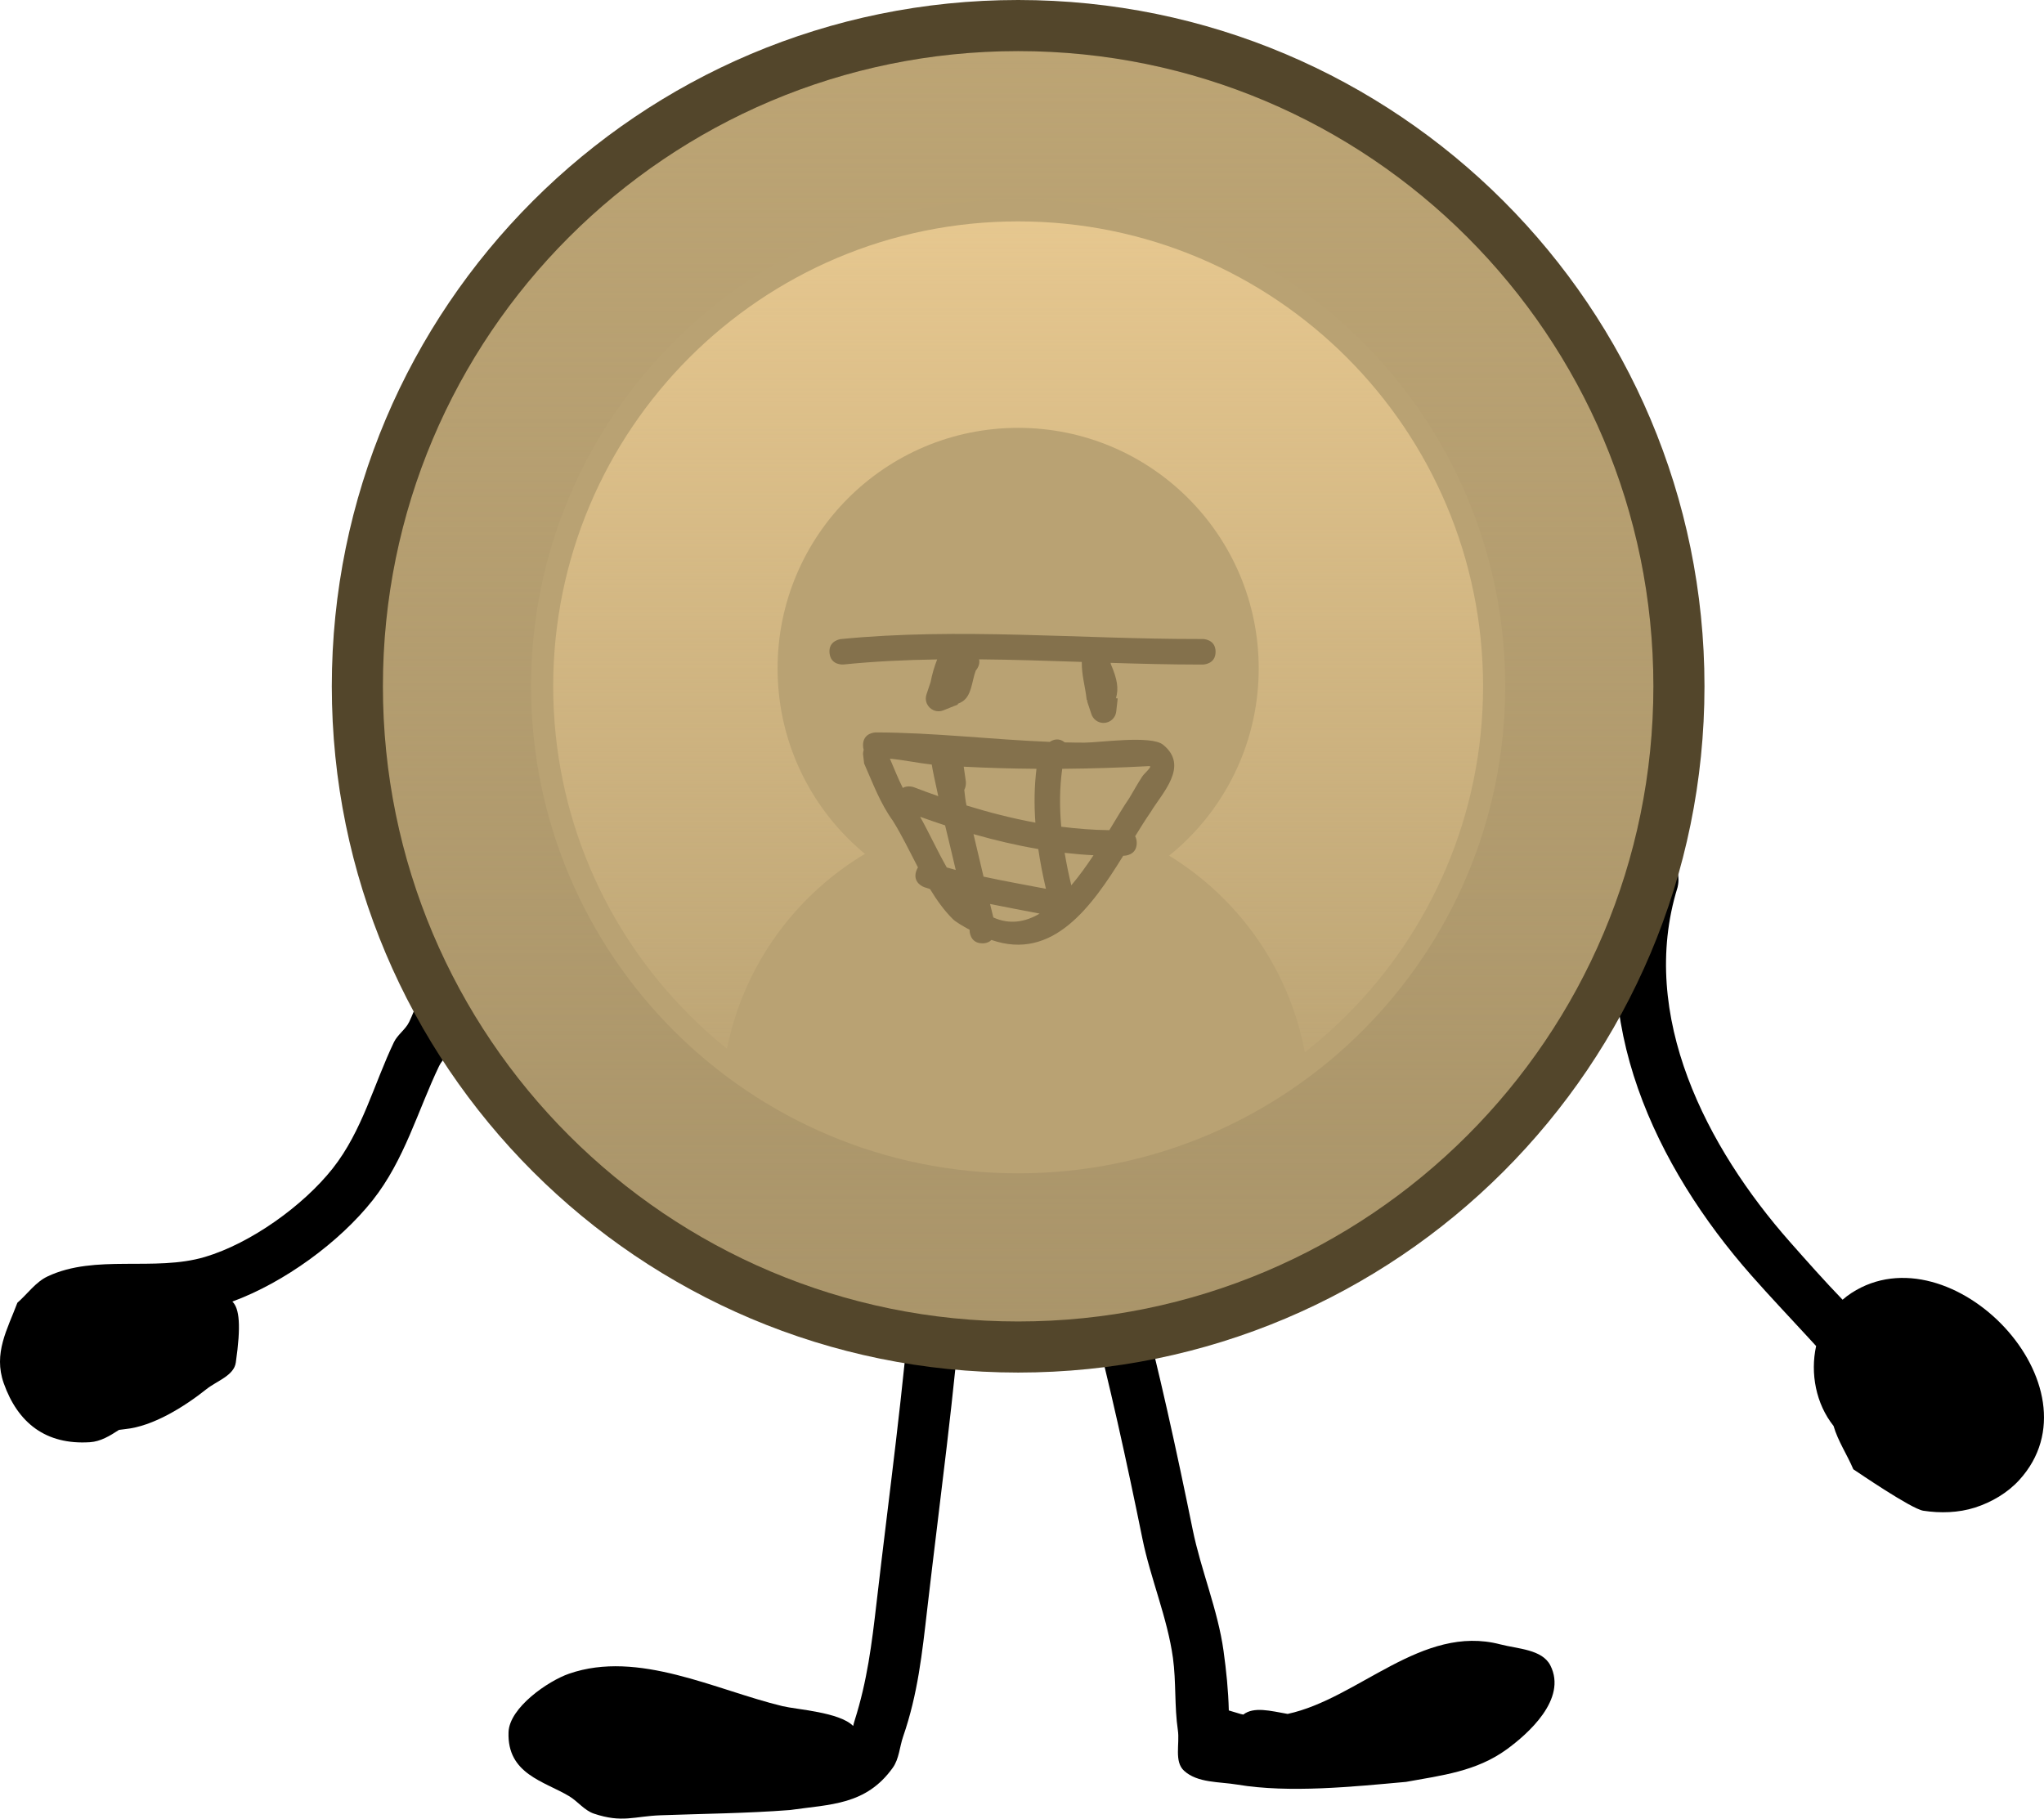 <svg version="1.1" xmlns="http://www.w3.org/2000/svg" xmlns:xlink="http://www.w3.org/1999/xlink" width="200.031" height="177.99" viewBox="0,0,200.031,177.99"><defs><linearGradient x1="239.622" y1="94.755" x2="239.622" y2="219.088" gradientUnits="userSpaceOnUse" id="color-1"><stop offset="0" stop-color="#bca474"/><stop offset="1" stop-color="#bca474" stop-opacity="0"/></linearGradient><linearGradient x1="239.622" y1="111.422" x2="239.622" y2="202.422" gradientUnits="userSpaceOnUse" id="color-2"><stop offset="0" stop-color="#e6c78f"/><stop offset="1" stop-color="#e6c78f" stop-opacity="0"/></linearGradient></defs><g transform="translate(-139.985,-89.755)"><g data-paper-data="{&quot;isPaintingLayer&quot;:true}" fill-rule="nonzero" stroke-linecap="butt" stroke-linejoin="miter" stroke-miterlimit="10" stroke-dasharray="" stroke-dashoffset="0" style="mix-blend-mode: normal"><path d="M261.657,257.563c1.033,-0.804 2.661,-0.361 4.342,-0.065c6.942,-1.496 13.132,-8.813 20.804,-6.808c1.715,0.448 4.096,0.48 4.902,2.058c1.693,3.317 -2.25,6.747 -4.263,8.214c-2.973,2.166 -6.361,2.553 -9.857,3.187c-5.137,0.467 -11.425,1.118 -16.514,0.267c-1.77,-0.296 -3.887,-0.145 -5.211,-1.356c-0.986,-0.901 -0.409,-2.64 -0.605,-3.961c-0.347,-2.34 -0.16,-4.737 -0.482,-7.08c-0.536,-3.899 -2.202,-7.806 -2.983,-11.646c-1.545,-7.592 -3.218,-15.251 -5.209,-22.815c0,0 -0.636,-2.418 1.781,-3.054c2.418,-0.636 3.054,1.781 3.054,1.781c2.022,7.686 3.721,15.468 5.291,23.185c0.798,3.921 2.466,7.872 3.017,11.854c0.267,1.932 0.47,3.883 0.516,5.834l1.156,0.347c0.087,0.02 0.174,0.039 0.261,0.057z" fill="#000000" stroke="none" stroke-width="0.5"/><path d="M223.478,258.676c0.039,-0.17 0.086,-0.35 0.147,-0.541c1.228,-3.876 1.673,-7.455 2.139,-11.499c1.223,-10.599 2.673,-21.016 3.491,-31.656c0,0 0.192,-2.493 2.684,-2.301c2.493,0.192 2.301,2.684 2.301,2.684c-0.824,10.702 -2.279,21.186 -3.509,31.844c-0.503,4.358 -0.92,8.336 -2.361,12.501c-0.351,1.015 -0.39,2.184 -1.015,3.058c-2.625,3.668 -6.085,3.57 -10.085,4.141c-4.225,0.326 -8.422,0.356 -12.648,0.512c-2.58,0.095 -3.732,0.772 -6.513,-0.16c-0.938,-0.314 -1.577,-1.201 -2.426,-1.71c-2.443,-1.464 -6.084,-2.159 -5.931,-6.271c0.089,-2.405 3.872,-5.005 5.921,-5.715c6.781,-2.351 14.331,1.598 20.899,3.177c1.381,0.332 5.575,0.58 6.906,1.938z" fill="#000000" stroke="none" stroke-width="0.5"/><path d="M151.627,229.702c-0.894,0.586 -1.806,1.136 -2.838,1.203c-4.314,0.278 -7.055,-1.877 -8.434,-5.759c-1.045,-2.944 0.357,-5.294 1.33,-7.887c0.986,-0.86 1.774,-2.021 2.957,-2.58c4.68,-2.211 10.451,-0.438 15.393,-1.904c4.49,-1.332 9.638,-5.027 12.512,-8.668c2.894,-3.666 4.03,-8.254 5.986,-12.346c0.359,-0.752 1.145,-1.246 1.5,-2c1.372,-2.915 1.339,-4.369 1.736,-7.42c0,0 0.33,-2.478 2.808,-2.148c2.478,0.33 2.148,2.808 2.148,2.808c-0.547,4.02 -0.431,5.041 -2.264,9.08c-0.344,0.759 -1.14,1.248 -1.5,2c-2.103,4.394 -3.392,9.218 -6.514,13.154c-3.255,4.103 -8.622,8.028 -13.722,9.907c0.691,0.671 0.862,2.335 0.336,5.973c-0.185,1.277 -1.861,1.793 -2.871,2.597c-2.115,1.684 -5.199,3.641 -7.958,3.912c-0.197,0.019 -0.4,0.047 -0.607,0.078z" fill="#000000" stroke="none" stroke-width="0.5"/><path d="M320.305,216.96c0.272,-0.239 0.564,-0.461 0.875,-0.663c9.744,-6.319 24.731,9.202 16.412,18.313c-1.147,1.256 -2.713,2.175 -4.333,2.693c-1.609,0.514 -3.387,0.563 -5.057,0.308c-1.169,-0.178 -6.427,-3.783 -6.846,-4.056c-0.601,-1.426 -1.51,-2.765 -1.935,-4.241c-1.725,-2.163 -2.292,-5.141 -1.706,-7.821c-0.268,-0.287 -0.531,-0.579 -0.796,-0.867c-1.855,-2.015 -3.741,-4.003 -5.552,-6.058c-9.343,-10.596 -16.214,-25.035 -12.013,-39.364c0,0 0.718,-2.395 3.113,-1.676c2.395,0.718 1.676,3.113 1.676,3.113c-3.867,12.529 2.907,25.477 10.987,34.636c1.679,1.903 3.395,3.837 5.176,5.684z" fill="#000000" stroke="none" stroke-width="0.5"/><g><path d="M174.956,156.922c0,-35.714 28.952,-64.667 64.667,-64.667c35.714,0 64.667,28.952 64.667,64.667c0,35.714 -28.952,64.667 -64.667,64.667c-35.714,0 -64.667,-28.952 -64.667,-64.667z" fill="#aa956a" stroke="none" stroke-width="NaN"/><path d="M177.456,156.922c0,-34.334 27.833,-62.167 62.167,-62.167c34.334,0 62.167,27.833 62.167,62.167c0,34.334 -27.833,62.167 -62.167,62.167c-34.334,0 -62.167,-27.833 -62.167,-62.167z" fill="url(#color-1)" stroke="none" stroke-width="NaN"/><path d="M191.956,156.922c0,-26.326 21.341,-47.667 47.667,-47.667c26.326,0 47.667,21.341 47.667,47.667c0,26.326 -21.341,47.667 -47.667,47.667c-26.326,0 -47.667,-21.341 -47.667,-47.667z" fill="#b9a273" stroke="none" stroke-width="NaN"/><path d="M194.122,156.922c0,-25.129 20.371,-45.5 45.5,-45.5c25.129,0 45.5,20.371 45.5,45.5c0,25.129 -20.371,45.5 -45.5,45.5c-25.129,0 -45.5,-20.371 -45.5,-45.5z" fill="url(#color-2)" stroke="none" stroke-width="NaN"/><path d="M174.956,156.922c0,-35.714 28.952,-64.667 64.667,-64.667c35.714,0 64.667,28.952 64.667,64.667c0,35.714 -28.952,64.667 -64.667,64.667c-35.714,0 -64.667,-28.952 -64.667,-64.667z" fill="none" stroke="#53462b" stroke-width="5"/><path d="M216.081,155.172c0,-13.002 10.54,-23.542 23.542,-23.542c13.002,0 23.542,10.54 23.542,23.542c0,13.002 -10.54,23.542 -23.542,23.542c-13.002,0 -23.542,-10.54 -23.542,-23.542z" fill="#b9a273" stroke="none" stroke-width="NaN"/><path d="M239.372,169.272c14.16,0 25.932,10.218 28.347,23.683c-6.485,6.564 -14.695,10.125 -25.549,10.267c-12.819,0.167 -21.721,-1.305 -31.244,-9.675c2.171,-13.756 14.08,-24.276 28.447,-24.276z" fill="#b9a273" stroke="none" stroke-width="0"/><path d="M248.693,154.75c0.646,1.52 0.777,2.369 0.504,3.341l0.168,0.019l-0.141,1.271c-0.062,0.633 -0.595,1.127 -1.244,1.127c-0.562,0 -1.038,-0.371 -1.195,-0.882l-0.419,-1.258l0.052,-0.017l-0.087,-0.11c-0.154,-1.382 -0.5,-2.391 -0.48,-3.704c-3.345,-0.111 -6.702,-0.223 -10.048,-0.253c0.12,0.528 -0.216,0.971 -0.33,1.104c-0.392,1.05 -0.384,2.431 -1.309,3.026c-0.146,0.094 -0.299,0.168 -0.459,0.227l0.025,0.064l-1.402,0.561c-0.151,0.064 -0.316,0.1 -0.491,0.1c-0.69,0 -1.25,-0.56 -1.25,-1.25c0,-0.148 0.026,-0.291 0.073,-0.423l0.399,-1.196c0.142,-0.75 0.359,-1.49 0.639,-2.204c-3.08,0.046 -6.142,0.19 -9.165,0.495c0,0 -1.244,0.124 -1.368,-1.119c-0.124,-1.244 1.119,-1.368 1.119,-1.368c11.481,-1.136 23.455,0.006 34.982,-0.006h0.429c0,0 1.25,0 1.25,1.25c0,1.25 -1.25,1.25 -1.25,1.25h-0.429c-2.84,-0.003 -5.711,-0.076 -8.596,-0.166z" fill="#84714c" stroke="none" stroke-width="0.5"/><path d="M236.122,182.079c-1.25,0 -1.25,-1.25 -1.25,-1.25l0.02,-0.066c-0.69,-0.371 -1.383,-0.783 -1.653,-1.05c-0.855,-0.845 -1.582,-1.859 -2.241,-2.947c-0.186,-0.059 -0.372,-0.118 -0.557,-0.18c0,0 -1.186,-0.395 -0.791,-1.581c0.047,-0.14 0.104,-0.257 0.169,-0.356c-0.818,-1.565 -1.582,-3.161 -2.448,-4.549c-1.276,-1.779 -1.935,-3.628 -2.82,-5.62l-0.108,-0.936c0,0 0,-0.178 0.067,-0.4c-0.043,-0.13 -0.067,-0.281 -0.067,-0.457c0,-1.25 1.25,-1.25 1.25,-1.25c5.643,0.011 11.324,0.699 17.024,0.927c0.29,-0.194 0.866,-0.447 1.459,0.048c0.648,0.016 1.297,0.025 1.945,0.025c1.475,0 6.507,-0.743 7.681,0.202c2.597,2.089 -0.083,4.719 -1.202,6.583c-0.497,0.718 -1.003,1.527 -1.526,2.38c0.094,0.167 0.155,0.382 0.155,0.656c0,1.25 -1.25,1.25 -1.25,1.25h-0.071c-3.076,4.976 -6.888,10.331 -12.899,8.24c-0.185,0.189 -0.465,0.331 -0.887,0.331zM234.503,166.223c0,0 0.064,0.445 -0.152,0.839c0.063,0.537 0.115,1.072 0.22,1.527c2.213,0.683 4.465,1.26 6.739,1.679c-0.127,-1.762 -0.109,-3.525 0.107,-5.27c-2.381,-0.017 -4.761,-0.084 -7.12,-0.207c0.069,0.477 0.138,0.954 0.207,1.431zM248.546,171.005c0.751,-1.235 1.407,-2.349 1.955,-3.139c0.421,-0.703 0.815,-1.423 1.264,-2.108c0.224,-0.342 1.085,-1.045 0.676,-1.023c-2.802,0.151 -5.648,0.242 -8.504,0.264c-0.263,1.873 -0.268,3.772 -0.096,5.668c1.564,0.201 3.134,0.32 4.705,0.338zM247,173.458c-0.944,-0.047 -1.887,-0.126 -2.827,-0.235c0.178,1.067 0.4,2.129 0.652,3.18c0.773,-0.913 1.5,-1.927 2.175,-2.945zM235.254,171.392c0.332,1.386 0.656,2.774 0.983,4.16c2.031,0.441 4.085,0.801 6.104,1.191c-0.3,-1.286 -0.557,-2.585 -0.747,-3.891c-2.134,-0.364 -4.252,-0.864 -6.34,-1.461zM230.03,169.694c0.881,1.573 1.683,3.334 2.608,4.959c0.292,0.085 0.584,0.167 0.878,0.245c-0.343,-1.454 -0.685,-2.908 -1.041,-4.361c-0.821,-0.269 -1.636,-0.552 -2.446,-0.844zM229.425,166.804c0.786,0.301 1.58,0.593 2.381,0.874c-0.261,-1.184 -0.578,-2.656 -0.637,-3.095c-1.39,-0.153 -2.711,-0.445 -4.097,-0.578c0.421,0.983 0.797,1.941 1.262,2.864c0.501,-0.289 1.091,-0.065 1.091,-0.065zM241.729,179.17c-1.609,-0.314 -3.235,-0.609 -4.854,-0.939c0.106,0.439 0.214,0.878 0.323,1.317c1.591,0.718 3.111,0.457 4.531,-0.378z" fill="#84714c" stroke="none" stroke-width="0.5"/></g></g></g></svg>